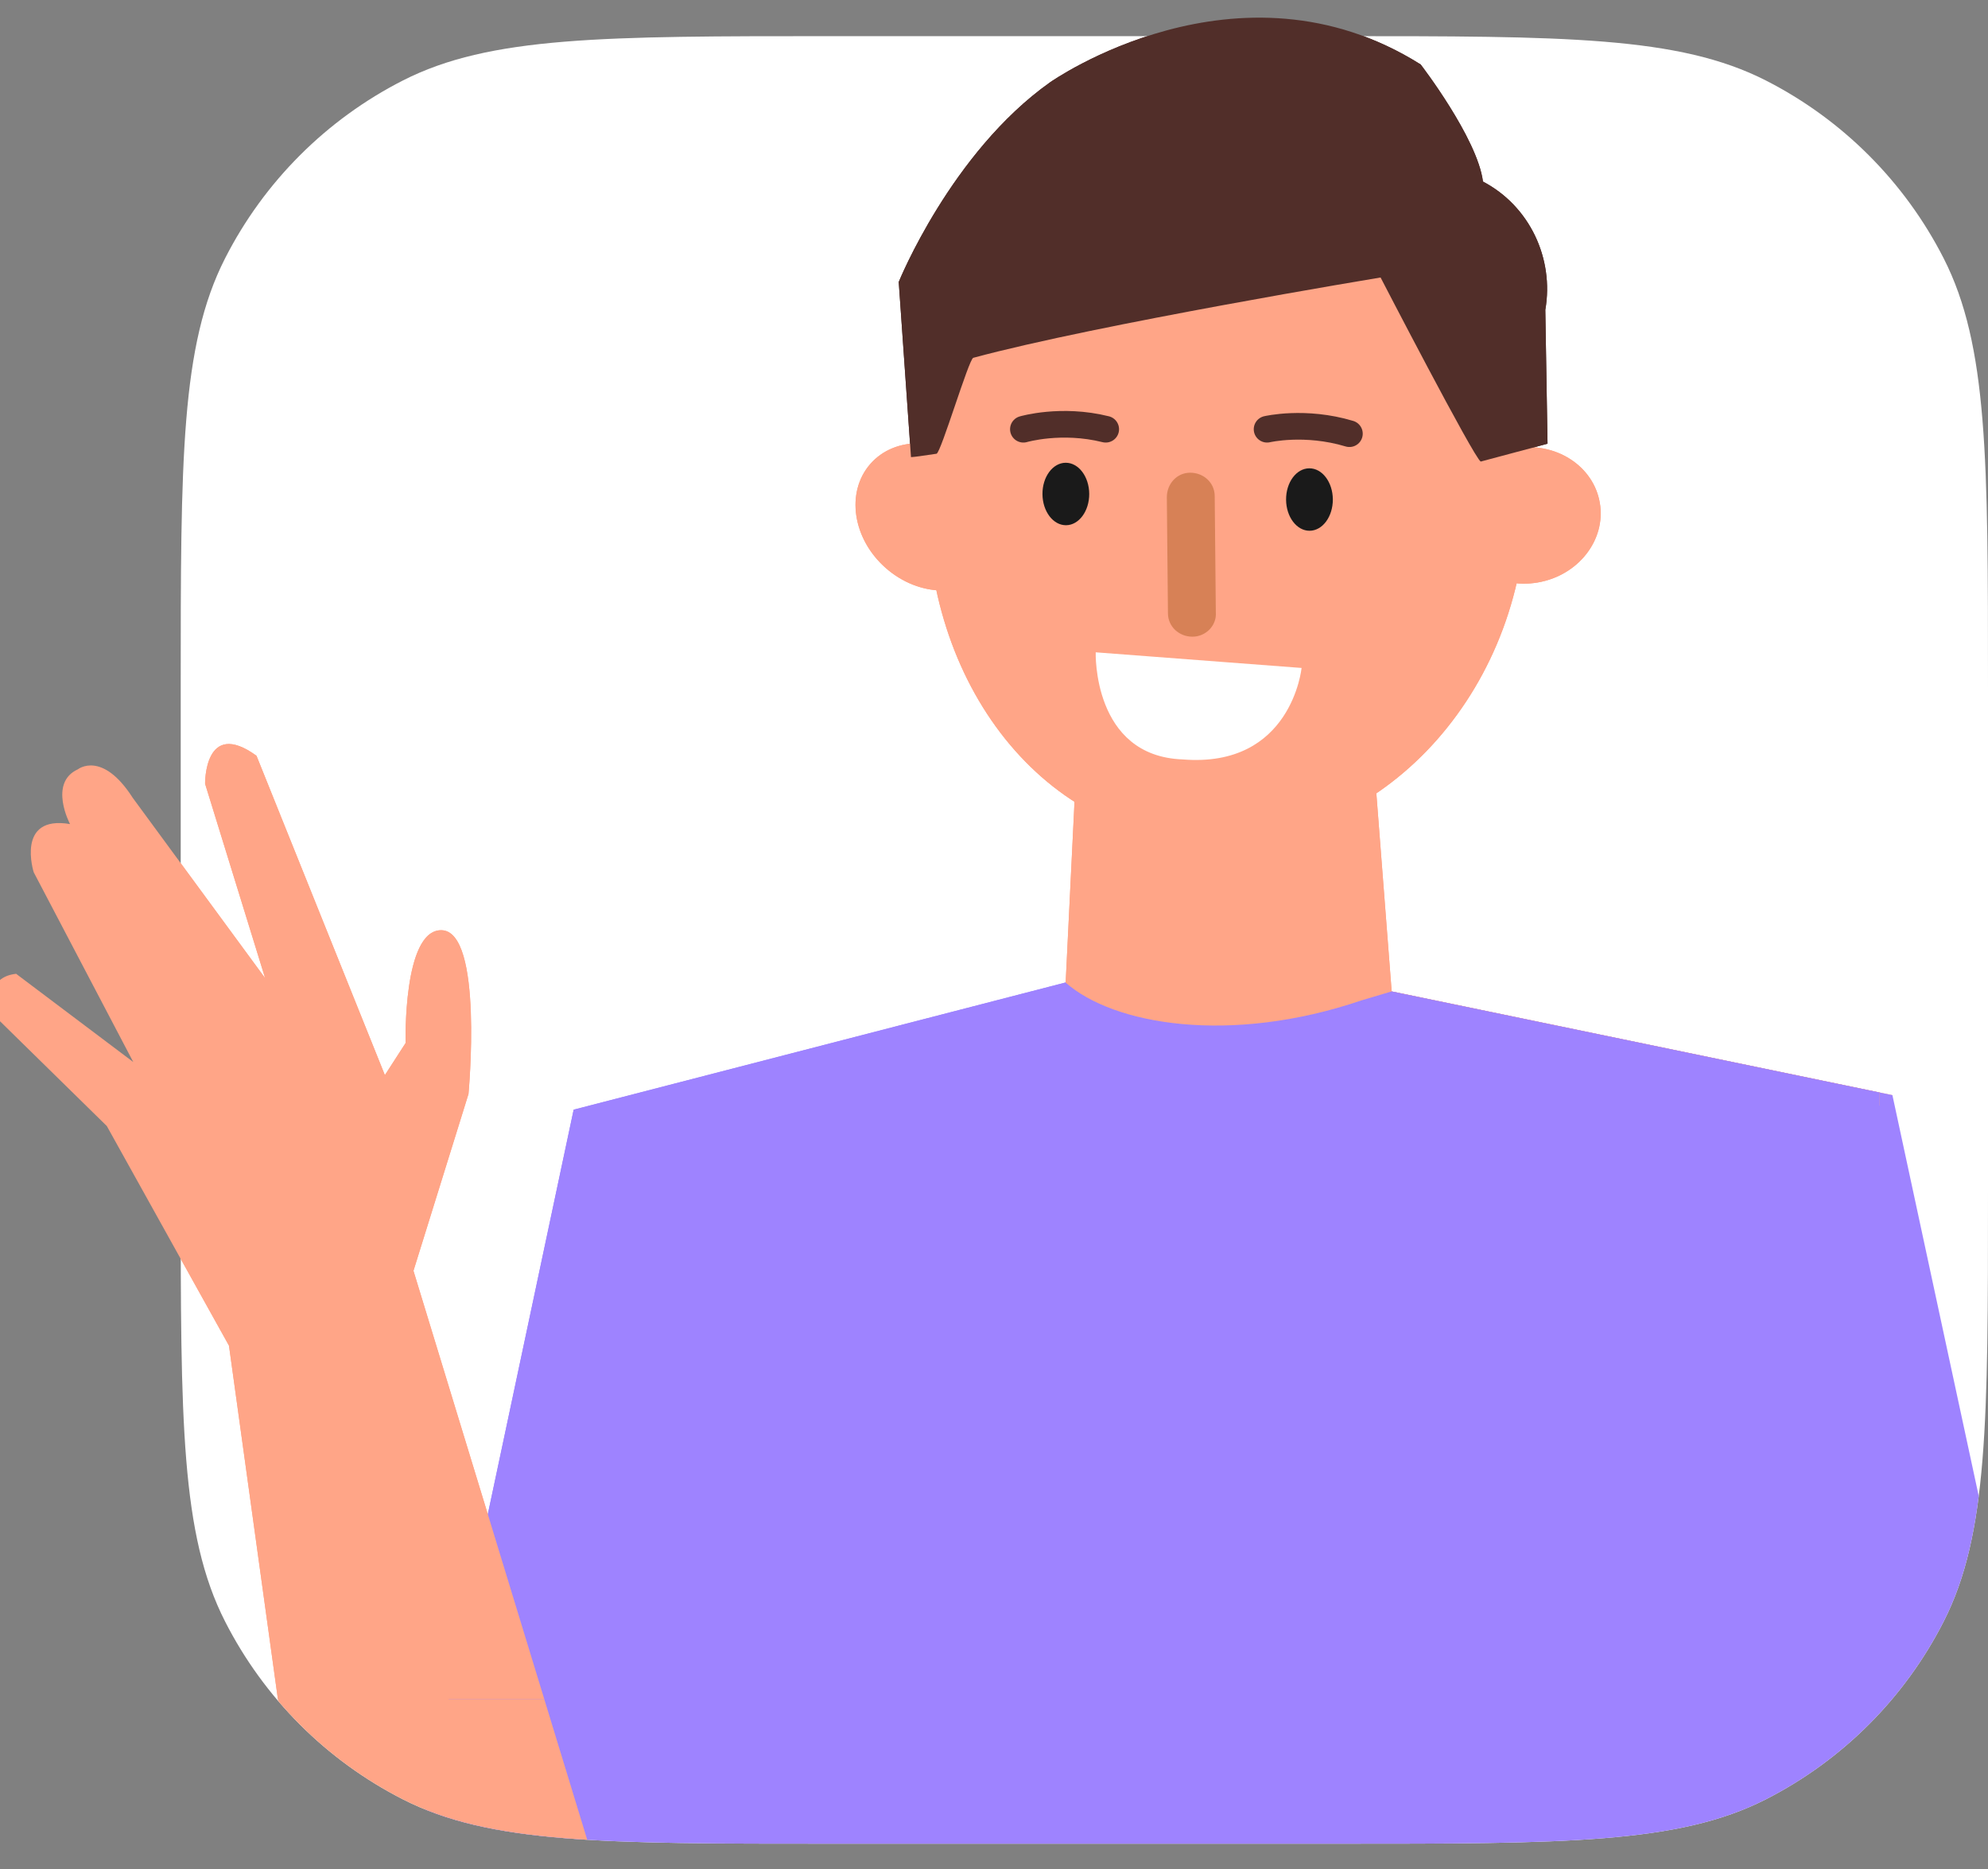 <svg xmlns="http://www.w3.org/2000/svg" width="50" height="47" viewBox="0 0 50 47" fill="none">
	<rect x="0" y="0" width="50" height="47" fill="#808080" stroke="none"/>
	<g clip-path="url(#clip0_11173_452)">
		<path d="M4.545 17.282C4.545 11.551 4.545 8.685 5.661 6.496C6.642 4.571 8.207 3.005 10.133 2.024C12.322 0.909 15.187 0.909 20.918 0.909H33.628C39.358 0.909 42.224 0.909 44.413 2.024C46.338 3.005 47.904 4.571 48.885 6.496C50 8.685 50 11.551 50 17.282V29.991C50 35.722 50 38.588 48.885 40.776C47.904 42.702 46.338 44.267 44.413 45.248C42.224 46.364 39.358 46.364 33.628 46.364H20.918C15.187 46.364 12.322 46.364 10.133 45.248C8.207 44.267 6.642 42.702 5.661 40.776C4.545 38.588 4.545 35.722 4.545 29.991V17.282Z" fill="white" />
		<g clip-path="url(#clip1_11173_452)">
			<path d="M24.921 14.329C25.542 13.617 25.367 12.445 24.529 11.711C23.691 10.976 22.509 10.957 21.888 11.669C21.267 12.38 21.443 13.552 22.28 14.286C23.118 15.021 24.3 15.04 24.921 14.329Z" fill="#FFA587" />
			<path d="M23.329 12.197C23.133 16.965 26.072 21.032 30.327 21.201C34.581 21.369 38.192 17.638 38.388 12.87C38.584 8.101 35.309 3.557 31.026 3.389C29.011 3.304 25.96 3.332 24.505 4.847C22.937 6.474 23.441 9.672 23.329 12.197Z" fill="#FFA587" />
			<path d="M38.675 14.648C39.696 14.474 40.396 13.577 40.237 12.646C40.079 11.714 39.123 11.1 38.102 11.274C37.081 11.448 36.382 12.345 36.54 13.276C36.698 14.208 37.654 14.822 38.675 14.648Z" fill="#FFA587" />
			<path d="M34.47 18.059L35.002 24.931L47.597 27.54L40.012 33.543H19.747L16.276 27.568L26.801 24.735L27.081 19.013L34.47 18.059Z" fill="#FFA587" />
			<path d="M53.334 54.188L47.596 27.54L35 24.931L34.245 25.156C30.942 26.278 28.003 25.773 26.799 24.707L14.428 27.905L8.757 54.626L16.023 54.889L14.484 75.675L47.008 77.386L44.881 51.411L53.334 54.188Z" fill="#9E83FF" />
			<path d="M11.1 23.392C12.167 23.403 11.783 27.511 11.783 27.511L10.399 31.957L15.593 48.962L16.878 49.461L16.557 51.977L16.121 55.391L12.923 57.523L8.613 54.456L5.759 33.839L2.686 28.316L-0.153 25.531C-0.153 25.531 -0.468 24.587 0.405 24.488L3.352 26.707L0.848 21.935C0.848 21.935 0.389 20.49 1.761 20.723C1.761 20.723 1.211 19.686 1.959 19.346C1.959 19.346 2.568 18.86 3.339 20.064L6.668 24.597L5.158 19.709C5.158 19.709 5.135 18.051 6.451 19.005L9.68 27.036L10.201 26.229C10.201 26.229 10.129 23.382 11.1 23.392Z" fill="#FFA587" />
			<path d="M25.739 10.794C25.739 10.794 26.691 10.514 27.81 10.794" stroke="#512E29" stroke-width="0.67" stroke-miterlimit="10" stroke-linecap="round" stroke-linejoin="round" />
			<path d="M31.868 10.794C31.868 10.794 32.819 10.569 33.939 10.906" stroke="#512E29" stroke-width="0.67" stroke-miterlimit="10" stroke-linecap="round" stroke-linejoin="round" />
			<path d="M26.812 13.208C27.136 13.206 27.397 12.852 27.395 12.419C27.392 11.985 27.127 11.635 26.802 11.637C26.477 11.639 26.216 11.992 26.219 12.426C26.222 12.86 26.487 13.21 26.812 13.208Z" fill="#1A1A1A" />
			<path d="M32.938 13.348C33.263 13.345 33.524 12.992 33.522 12.558C33.519 12.125 33.254 11.775 32.929 11.777C32.604 11.779 32.343 12.132 32.346 12.566C32.349 12.999 32.614 13.35 32.938 13.348Z" fill="#1A1A1A" />
			<path d="M29.991 16.011C29.655 16.011 29.375 15.758 29.375 15.421L29.347 12.504C29.347 12.168 29.599 11.887 29.935 11.887C30.271 11.887 30.551 12.14 30.551 12.476L30.579 15.393C30.607 15.73 30.327 16.011 29.991 16.011Z" fill="#D78156" />
			<path d="M22.967 8.27L23.079 11.188C23.079 11.188 23.303 11.188 23.583 11.328L23.695 8.018L22.967 8.27Z" fill="#512E29" />
			<path d="M27.558 16.404L32.736 16.797C32.736 16.797 32.485 19.322 29.742 19.097C27.474 19.013 27.558 16.404 27.558 16.404Z" fill="white" />
			<path d="M34.723 6.978C34.723 6.978 27.586 8.157 24.479 8.998C24.367 9.026 23.667 11.382 23.555 11.41C23.192 11.466 22.968 11.495 22.912 11.495L22.604 7.091C22.604 7.091 23.919 3.837 26.41 2.07C26.41 2.07 31.141 -1.268 35.731 1.621C35.731 1.621 37.158 3.472 37.298 4.566C38.474 5.183 39.09 6.502 38.866 7.792L38.922 11.158L37.242 11.607C37.075 11.523 34.723 6.978 34.723 6.978Z" fill="#512E29" />
		</g>
	</g>
	<g clip-path="url(#clip2_11173_452)">
		<path d="M24.921 14.328C25.542 13.617 25.367 12.445 24.529 11.711C23.691 10.976 22.509 10.957 21.888 11.668C21.267 12.38 21.443 13.552 22.28 14.286C23.118 15.021 24.3 15.04 24.921 14.328Z" fill="#FFA587" />
		<path d="M23.329 12.196C23.133 16.965 26.072 21.032 30.327 21.201C34.581 21.369 38.192 17.638 38.388 12.87C38.584 8.101 35.309 3.557 31.026 3.389C29.011 3.304 25.96 3.332 24.505 4.847C22.937 6.474 23.441 9.672 23.329 12.196Z" fill="#FFA587" />
		<path d="M38.675 14.648C39.696 14.474 40.396 13.577 40.237 12.646C40.079 11.714 39.123 11.1 38.102 11.274C37.081 11.448 36.382 12.345 36.54 13.276C36.698 14.208 37.654 14.822 38.675 14.648Z" fill="#FFA587" />
		<path d="M34.47 18.059L35.002 24.931L47.597 27.54L40.012 33.543H19.747L16.276 27.568L26.801 24.735L27.081 19.013L34.47 18.059Z" fill="#FFA587" />
		<path d="M53.334 54.188L47.596 27.54L35 24.931L34.245 25.156C30.942 26.278 28.003 25.773 26.799 24.707L14.428 27.905L8.757 54.626L16.023 54.889L14.484 75.675L47.008 77.386L44.881 51.411L53.334 54.188Z" fill="#9E83FF" />
		<path d="M11.1 23.392C12.167 23.403 11.783 27.511 11.783 27.511L10.399 31.957L15.593 48.962L16.878 49.46L16.557 51.977L16.121 55.391L12.923 57.523L8.613 54.456L5.759 33.839L2.686 28.316L-0.153 25.531C-0.153 25.531 -0.468 24.587 0.405 24.488L3.352 26.707L0.848 21.935C0.848 21.935 0.389 20.49 1.761 20.723C1.761 20.723 1.211 19.686 1.959 19.346C1.959 19.346 2.568 18.86 3.339 20.064L6.668 24.597L5.158 19.709C5.158 19.709 5.135 18.051 6.451 19.005L9.68 27.036L10.201 26.229C10.201 26.229 10.129 23.382 11.1 23.392Z" fill="#FFA587" />
		<path d="M25.739 10.794C25.739 10.794 26.691 10.514 27.81 10.794" stroke="#512E29" stroke-width="0.67" stroke-miterlimit="10" stroke-linecap="round" stroke-linejoin="round" />
		<path d="M31.868 10.794C31.868 10.794 32.819 10.569 33.939 10.906" stroke="#512E29" stroke-width="0.67" stroke-miterlimit="10" stroke-linecap="round" stroke-linejoin="round" />
		<path d="M26.812 13.208C27.136 13.206 27.397 12.852 27.395 12.419C27.392 11.985 27.127 11.635 26.802 11.637C26.477 11.639 26.216 11.992 26.219 12.426C26.222 12.86 26.487 13.21 26.812 13.208Z" fill="#1A1A1A" />
		<path d="M32.938 13.347C33.263 13.345 33.524 12.992 33.522 12.558C33.519 12.124 33.254 11.774 32.929 11.777C32.604 11.778 32.343 12.132 32.346 12.566C32.349 12.999 32.614 13.349 32.938 13.347Z" fill="#1A1A1A" />
		<path d="M29.991 16.011C29.655 16.011 29.375 15.758 29.375 15.421L29.347 12.504C29.347 12.168 29.599 11.887 29.935 11.887C30.271 11.887 30.551 12.139 30.551 12.476L30.579 15.393C30.607 15.73 30.327 16.011 29.991 16.011Z" fill="#D78156" />
		<path d="M22.967 8.27L23.079 11.188C23.079 11.188 23.303 11.188 23.583 11.328L23.695 8.018L22.967 8.27Z" fill="#512E29" />
		<path d="M27.558 16.404L32.736 16.797C32.736 16.797 32.485 19.322 29.742 19.097C27.474 19.013 27.558 16.404 27.558 16.404Z" fill="white" />
		<path d="M34.723 6.978C34.723 6.978 27.586 8.157 24.479 8.998C24.367 9.026 23.667 11.382 23.555 11.41C23.192 11.466 22.968 11.495 22.912 11.495L22.604 7.091C22.604 7.091 23.919 3.837 26.41 2.07C26.41 2.07 31.141 -1.268 35.731 1.621C35.731 1.621 37.158 3.472 37.298 4.566C38.474 5.183 39.09 6.502 38.866 7.792L38.922 11.158L37.242 11.607C37.075 11.523 34.723 6.978 34.723 6.978Z" fill="#512E29" />
	</g>
	<defs>
		<clipPath id="clip0_11173_452">
			<path d="M4.545 17.282C4.545 11.551 4.545 8.685 5.661 6.496C6.642 4.571 8.207 3.005 10.133 2.024C12.322 0.909 15.187 0.909 20.918 0.909H33.628C39.358 0.909 42.224 0.909 44.413 2.024C46.338 3.005 47.904 4.571 48.885 6.496C50 8.685 50 11.551 50 17.282V29.991C50 35.722 50 38.588 48.885 40.776C47.904 42.702 46.338 44.267 44.413 45.248C42.224 46.364 39.358 46.364 33.628 46.364H20.918C15.187 46.364 12.322 46.364 10.133 45.248C8.207 44.267 6.642 42.702 5.661 40.776C4.545 38.588 4.545 35.722 4.545 29.991V17.282Z" fill="white" />
		</clipPath>
		<clipPath id="clip1_11173_452">
			<rect width="91.818" height="90.909" fill="white" transform="translate(-24.546 -27.273)" />
		</clipPath>
		<clipPath id="clip2_11173_452">
			<rect width="47.273" height="42.727" fill="white" />
		</clipPath>
	</defs>
</svg>